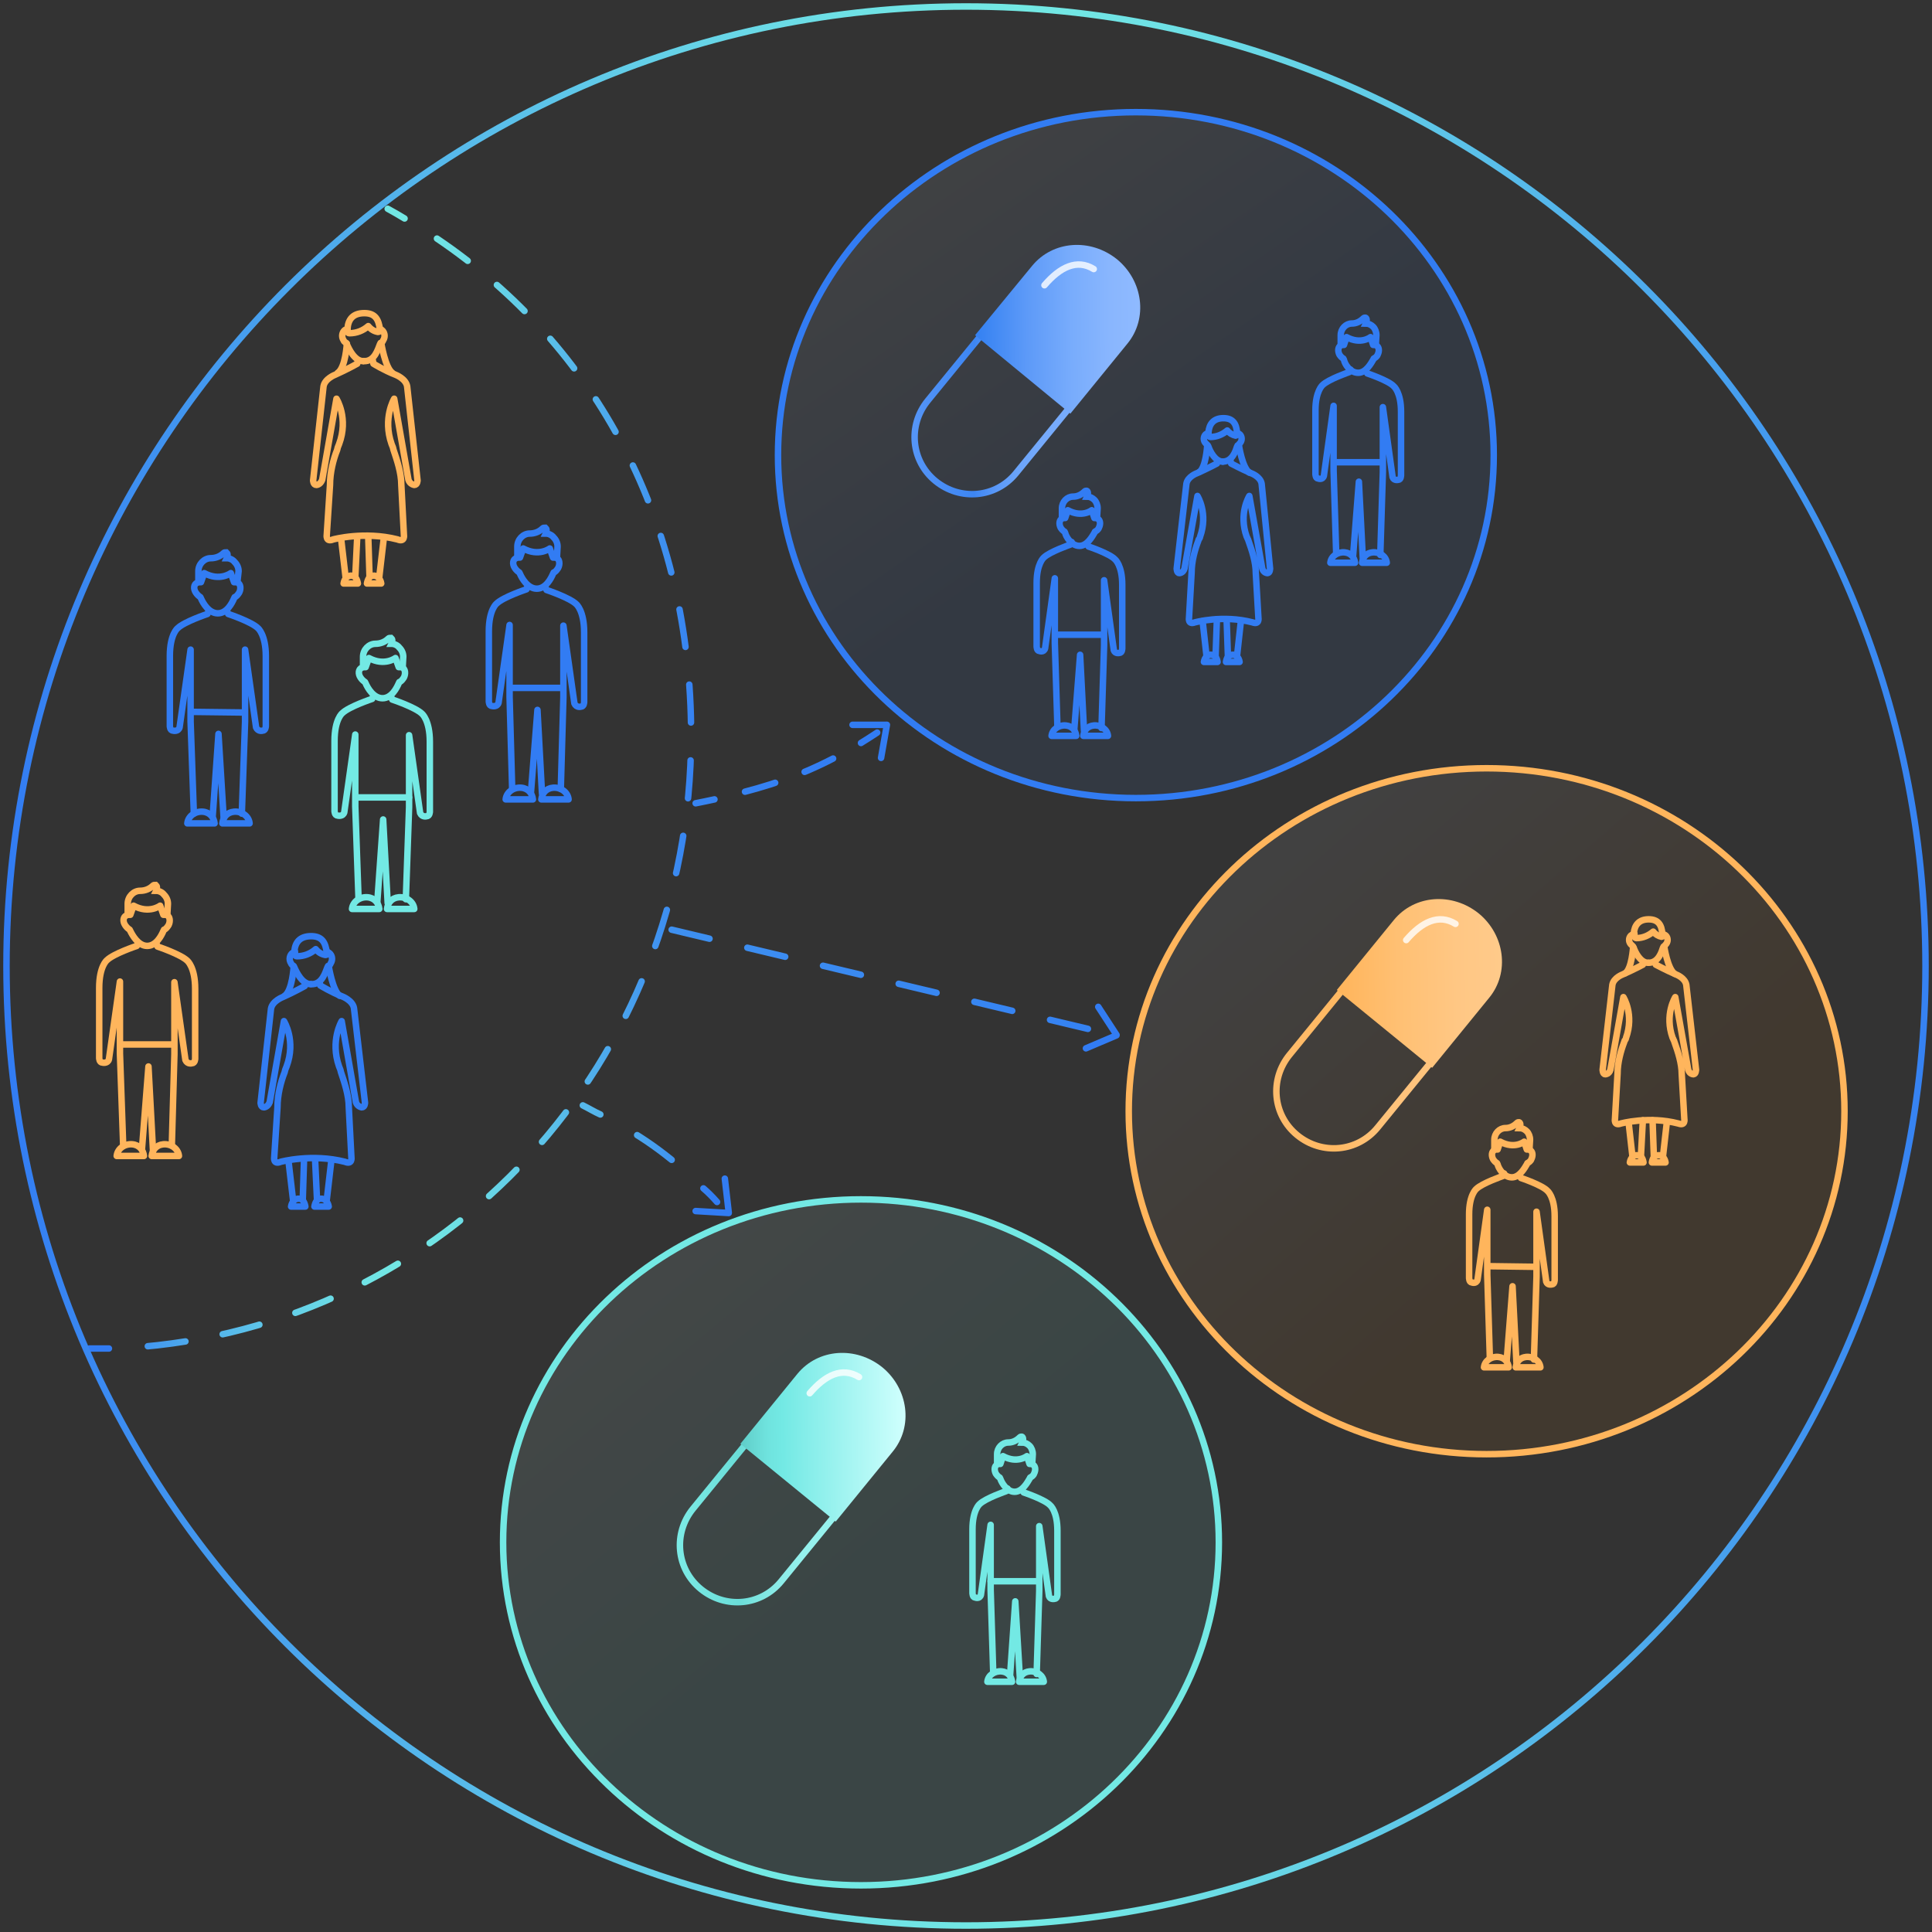 <svg width="298" height="298" viewBox="0 0 298 298" fill="none" xmlns="http://www.w3.org/2000/svg">
<rect x="0" y="0" width="298" height="298" fill="#333333" stroke="none"/>
<path d="M59.801 32.2C60.701 32.7 61.601 33.2 62.401 33.7" stroke="url(#paint0_linear_3607_34353)" stroke-miterlimit="10" stroke-linecap="round"/>
<path d="M67.401 36.8C92.101 53.5 106.601 80.6 106.601 113.4C106.601 163.8 68.901 204.8 19.701 207.9" stroke="url(#paint1_linear_3607_34353)" stroke-miterlimit="10" stroke-linecap="round" stroke-dasharray="5.85 5.85"/>
<path d="M16.801 208C15.801 208 14.801 208 13.801 208" stroke="url(#paint2_linear_3607_34353)" stroke-miterlimit="10" stroke-linecap="round"/>
<path d="M135.301 113C134.401 113.6 133.601 114.1 132.801 114.6" stroke="url(#paint3_linear_3607_34353)" stroke-miterlimit="10" stroke-linecap="round"/>
<path d="M128.502 117C123.302 119.7 118.402 121.3 112.602 122.7" stroke="url(#paint4_linear_3607_34353)" stroke-miterlimit="10" stroke-linecap="round" stroke-dasharray="4.85 4.85"/>
<path d="M110.201 123.3C109.301 123.5 108.301 123.7 107.301 123.9" stroke="url(#paint5_linear_3607_34353)" stroke-miterlimit="10" stroke-linecap="round"/>
<path d="M110.6 185.4C109.9 184.6 109.2 183.9 108.5 183.3" stroke="url(#paint6_linear_3607_34353)" stroke-miterlimit="10" stroke-linecap="round"/>
<path d="M103.6 178.9C101 176.8 98.5 175.1 95.4 173.4" stroke="url(#paint7_linear_3607_34353)" stroke-miterlimit="10" stroke-linecap="round" stroke-dasharray="6.55 6.55"/>
<path d="M92.6 171.9C91.7 171.5 90.9 171 89.9 170.5" stroke="url(#paint8_linear_3607_34353)" stroke-miterlimit="10" stroke-linecap="round"/>
<path d="M103.6 143.4L169.5 159.1" stroke="url(#paint9_linear_3607_34353)" stroke-miterlimit="10" stroke-linecap="round" stroke-dasharray="6 6"/>
<path d="M135.9 116.9L136.8 111.8" stroke="#327CF3" stroke-miterlimit="10" stroke-linecap="round"/>
<path d="M131.5 111.8H136.6" stroke="#327CF3" stroke-miterlimit="10" stroke-linecap="round"/>
<path d="M167.5 161.7L172.2 159.7" stroke="#327CF3" stroke-miterlimit="10" stroke-linecap="round"/>
<path d="M169.4 155.3L172.2 159.6" stroke="#327CF3" stroke-miterlimit="10" stroke-linecap="round"/>
<path d="M107.301 186.8L112.401 187.1" stroke="#327CF3" stroke-miterlimit="10" stroke-linecap="round"/>
<path d="M111.801 181.8L112.401 187" stroke="#327CF3" stroke-miterlimit="10" stroke-linecap="round"/>
<path opacity="0.08" d="M175.2 123.1C205.686 123.1 230.4 99.416 230.4 70.2C230.4 40.984 205.686 17.3 175.2 17.3C144.714 17.3 120 40.984 120 70.2C120 99.416 144.714 123.1 175.2 123.1Z" fill="url(#paint10_linear_3607_34353)"/>
<path d="M175.2 123.1C205.686 123.1 230.4 99.416 230.4 70.2C230.4 40.984 205.686 17.3 175.2 17.3C144.714 17.3 120 40.984 120 70.2C120 99.416 144.714 123.1 175.2 123.1Z" stroke="#327CF3" stroke-miterlimit="10"/>
<path d="M166.5 84.2C167.7 84.2 168.5 82.7 168.8 82.2L168.9 82C169.1 81.9 169.4 81.7 169.5 81.4C169.8 80.8 169.7 80.2 169.3 80C169.2 79.9 169 79.9 168.9 79.9H168.8L168.4 78.7C168.4 78.7 166.9 79.9 164.7 78.7L164.3 79.9H164.2C164 79.9 163.9 79.9 163.8 80C163.4 80.2 163.3 80.8 163.6 81.4C163.8 81.7 164 81.9 164.2 82L164.3 82.2C164.4 82.7 165.2 84.2 166.5 84.2Z" stroke="#327CF3" stroke-miterlimit="10" stroke-linecap="round" stroke-linejoin="round"/>
<path d="M163.1 112.001L162.7 99.201V89.201L161.2 100.001C161 100.701 160.3 100.401 160.3 100.401C159.9 100.401 159.9 99.701 159.9 99.701V89.901C159.9 86.901 161 86.001 161 86.001C161.9 85.101 165.1 84.001 165.1 84.001L165.3 83.601" stroke="#327CF3" stroke-miterlimit="10" stroke-linecap="round" stroke-linejoin="round"/>
<path d="M167.701 83.9L167.901 84.3C167.901 84.3 171.201 85.4 172.001 86.3C172.001 86.3 173.101 87.2 173.101 90.2V100C173.101 100 173.101 100.7 172.701 100.7C172.701 100.7 172.001 100.9 171.801 100.3L170.301 89.5V99.5L169.901 112.3" stroke="#327CF3" stroke-miterlimit="10" stroke-linecap="round" stroke-linejoin="round"/>
<path d="M165.701 112.5L166.601 101L167.201 112.7" stroke="#327CF3" stroke-miterlimit="10" stroke-linecap="round" stroke-linejoin="round"/>
<path d="M166.001 113.5C165.901 112.7 165.401 112 164.401 111.9C163.301 111.8 162.301 112.5 162.201 113.5H166.001Z" stroke="#327CF3" stroke-miterlimit="10" stroke-linecap="round" stroke-linejoin="round"/>
<path d="M167.1 113.5C167.2 112.7 167.7 112 168.7 111.9C169.8 111.8 170.8 112.5 170.9 113.5H167.1Z" stroke="#327CF3" stroke-miterlimit="10" stroke-linecap="round" stroke-linejoin="round"/>
<path d="M162.801 97.9H170.201" stroke="#327CF3" stroke-miterlimit="10" stroke-linecap="round" stroke-linejoin="round"/>
<path d="M163.801 80V78.4C163.801 77.4 164.601 76.6 165.501 76.6C166.201 76.6 166.801 76.3 167.301 75.8C167.401 75.7 167.501 75.7 167.601 75.7C167.701 75.7 167.801 75.9 167.801 76C167.801 76.2 167.801 76.4 167.701 76.6C168.101 76.6 168.501 76.8 168.801 77.1C169.101 77.4 169.301 77.9 169.301 78.4L169.201 80" stroke="#327CF3" stroke-miterlimit="10"/>
<path d="M188.6 71.2C190.1 71.2 190.6 69.5 190.8 68.9L190.9 68.7C191.1 68.6 191.1 68.5 191.3 68.3C191.7 67.8 191.5 67.1 191.1 66.9C191 66.9 190.9 66.8 190.8 66.8V66.7V66.9C190.8 67 190.7 67.2 190.6 67.2C190.1 67.1 189.6 66.8 189.3 66.4C188.6 67 187.7 67.4 186.7 67.4C186.6 67.4 186.4 67.3 186.4 67.1V67V66.7" stroke="#327CF3" stroke-miterlimit="10" stroke-linecap="round" stroke-linejoin="round"/>
<path d="M188.6 71.2C187.4 71.2 186.6 69.5 186.4 68.9L186.3 68.7C186.1 68.5 186.1 68.5 185.9 68.3C185.5 67.8 185.7 67.1 186.1 66.9C186.2 66.8 186.4 66.7 186.4 66.7C186.5 65.4 187.2 64.5 188.7 64.5C190.2 64.5 190.7 65.4 190.8 66.7" stroke="#327CF3" stroke-miterlimit="10" stroke-linecap="round" stroke-linejoin="round"/>
<path d="M187.8 71.1L187.7 71.5C187.7 71.5 186.2 72.3 184.6 73C184.6 73 183.2 73.5 183 74.6L181.5 87.7C181.5 87.7 181.5 88.4 181.9 88.4C181.9 88.4 182.5 88.4 182.7 87.7L184.7 76.5C184.7 76.5 186.4 79.2 185.1 82.8C185.1 82.9 185 83.1 184.9 83.2L184.8 83.5C184.3 84.8 183.8 86.6 183.8 88.3L183.4 95.3C183.4 95.3 183.2 96.4 184.3 96C184.3 96 188.6 94.8 193.2 96C194.3 96.4 194.1 95.3 194.1 95.3L193.7 88.4C193.7 86.7 193.1 84.9 192.6 83.5L192.5 83.2C192.4 83.1 192.4 82.9 192.3 82.8C191 79.2 192.7 76.5 192.7 76.5L194.7 87.7C194.9 88.4 195.5 88.4 195.5 88.4C195.9 88.4 195.9 87.7 195.9 87.7L194.6 74.6C194.4 73.5 193 73 193 73C191.4 72.3 189.9 71.5 189.9 71.5L189.8 71.1" stroke="#327CF3" stroke-miterlimit="10" stroke-linecap="round" stroke-linejoin="round"/>
<path d="M185.5 95.8L186.1 101.2" stroke="#327CF3" stroke-miterlimit="10" stroke-linecap="round" stroke-linejoin="round"/>
<path d="M187.7 95.5L187.5 101.2" stroke="#327CF3" stroke-miterlimit="10" stroke-linecap="round" stroke-linejoin="round"/>
<path d="M187.799 102.1C187.699 101.5 187.499 101.1 186.899 101C186.299 100.9 185.799 101.4 185.699 102.1H187.799Z" stroke="#327CF3" stroke-miterlimit="10" stroke-linecap="round" stroke-linejoin="round"/>
<path d="M191.401 95.8L190.801 101.2" stroke="#327CF3" stroke-miterlimit="10" stroke-linecap="round" stroke-linejoin="round"/>
<path d="M189.199 95.5L189.399 101.2" stroke="#327CF3" stroke-miterlimit="10" stroke-linecap="round" stroke-linejoin="round"/>
<path d="M189.1 102.1C189.2 101.5 189.4 101.1 190 101C190.6 100.9 191.1 101.4 191.2 102.1H189.1Z" stroke="#327CF3" stroke-miterlimit="10" stroke-linecap="round" stroke-linejoin="round"/>
<path d="M191.1 68.7C191.1 68.7 191.6 72.1 192.7 72.9" stroke="#327CF3" stroke-miterlimit="10" stroke-linecap="round"/>
<path d="M186.2 68.8C186.2 68.8 186 72.1 185 72.8" stroke="#327CF3" stroke-miterlimit="10" stroke-linecap="round"/>
<path d="M209.5 57.5C210.7 57.5 211.5 56 211.8 55.5L211.9 55.3C212.1 55.2 212.4 55 212.5 54.7C212.8 54.1 212.7 53.5 212.3 53.3C212.2 53.2 212 53.2 211.9 53.2H211.8L211.4 52C211.4 52 209.9 53.2 207.7 52L207.3 53.2H207.2C207 53.2 206.9 53.2 206.8 53.3C206.4 53.5 206.3 54.1 206.6 54.7C206.8 55 207 55.2 207.2 55.3L207.3 55.5C207.4 56.1 208.2 57.5 209.5 57.5Z" stroke="#327CF3" stroke-miterlimit="10" stroke-linecap="round" stroke-linejoin="round"/>
<path d="M206.1 85.4L205.7 72.6V62.6L204.2 73.4C204 74.1 203.3 73.8 203.3 73.8C202.9 73.8 202.9 73.1 202.9 73.1V63.3C202.9 60.3 204 59.4 204 59.4C204.9 58.5 208.1 57.4 208.1 57.4L208.3 57" stroke="#327CF3" stroke-miterlimit="10" stroke-linecap="round" stroke-linejoin="round"/>
<path d="M210.701 57.2L210.901 57.6C210.901 57.6 214.201 58.7 215.001 59.6C215.001 59.6 216.101 60.5 216.101 63.5V73.3C216.101 73.3 216.101 74 215.701 74C215.701 74 215.001 74.2 214.801 73.6L213.301 62.8V72.8L212.901 85.6" stroke="#327CF3" stroke-miterlimit="10" stroke-linecap="round" stroke-linejoin="round"/>
<path d="M208.701 85.8L209.601 74.3L210.201 86" stroke="#327CF3" stroke-miterlimit="10" stroke-linecap="round" stroke-linejoin="round"/>
<path d="M209.001 86.8C208.901 86 208.401 85.3 207.401 85.2C206.301 85.1 205.301 85.8 205.201 86.8H209.001Z" stroke="#327CF3" stroke-miterlimit="10" stroke-linecap="round" stroke-linejoin="round"/>
<path d="M210.1 86.8C210.2 86 210.7 85.3 211.7 85.2C212.8 85.1 213.8 85.8 213.9 86.8H210.1Z" stroke="#327CF3" stroke-miterlimit="10" stroke-linecap="round" stroke-linejoin="round"/>
<path d="M205.801 71.3H213.201" stroke="#327CF3" stroke-miterlimit="10" stroke-linecap="round" stroke-linejoin="round"/>
<path d="M206.801 53.3V51.7C206.801 50.7 207.601 49.9 208.501 49.9C209.201 49.9 209.801 49.6 210.301 49.1C210.401 49 210.501 49 210.601 49C210.701 49 210.801 49.2 210.801 49.3C210.801 49.5 210.801 49.7 210.701 49.9C211.101 49.9 211.501 50.1 211.801 50.4C212.101 50.7 212.301 51.2 212.301 51.7L212.201 53.3" stroke="#327CF3" stroke-miterlimit="10"/>
<path d="M164.701 63.2L156.701 73C153.601 76.8 148.101 77.3 144.301 74.2C140.501 71.1 140.001 65.6 143.101 61.8L151.101 52L159.601 41.7" stroke="url(#paint11_linear_3607_34353)" stroke-miterlimit="10" stroke-linecap="round" stroke-linejoin="round"/>
<path d="M165.1 63.8L173.9 53C177.1 49.1 176.3 43.3 172.3 40C168.2 36.7 162.4 37.1 159.2 41L150.4 51.7L165.1 63.8Z" fill="url(#paint12_linear_3607_34353)"/>
<path opacity="0.8" d="M168.702 41.499C166.102 39.9 163.502 41.2 161.102 43.999" stroke="white" stroke-miterlimit="10" stroke-linecap="round" stroke-linejoin="round"/>
<path opacity="0.07" d="M229.3 224.3C259.786 224.3 284.5 200.616 284.5 171.4C284.5 142.184 259.786 118.5 229.3 118.5C198.813 118.5 174.1 142.184 174.1 171.4C174.1 200.616 198.813 224.3 229.3 224.3Z" fill="url(#paint13_linear_3607_34353)"/>
<path d="M229.3 224.3C259.786 224.3 284.5 200.616 284.5 171.4C284.5 142.184 259.786 118.5 229.3 118.5C198.813 118.5 174.1 142.184 174.1 171.4C174.1 200.616 198.813 224.3 229.3 224.3Z" stroke="#FFB55C" stroke-miterlimit="10"/>
<path d="M254.3 148.5C255.8 148.5 256.3 146.8 256.5 146.2L256.6 146C256.8 145.9 256.8 145.8 257 145.6C257.4 145.1 257.2 144.4 256.8 144.2C256.7 144.2 256.6 144.1 256.5 144.1V144V144.2C256.5 144.3 256.4 144.5 256.3 144.5C255.8 144.4 255.3 144.1 255 143.7C254.3 144.3 253.4 144.7 252.4 144.7C252.3 144.7 252.1 144.6 252.1 144.4V144.3V144" stroke="#FFB55C" stroke-miterlimit="10" stroke-linecap="round" stroke-linejoin="round"/>
<path d="M254.199 148.5C252.999 148.5 252.199 146.8 251.999 146.2L251.899 146C251.699 145.8 251.699 145.8 251.499 145.6C251.099 145.1 251.299 144.4 251.699 144.2C251.799 144.1 251.999 144 251.999 144C252.099 142.7 252.799 141.8 254.299 141.8C255.799 141.8 256.299 142.7 256.399 144" stroke="#FFB55C" stroke-miterlimit="10" stroke-linecap="round" stroke-linejoin="round"/>
<path d="M253.499 148.399L253.399 148.799C253.399 148.799 251.899 149.599 250.299 150.299C250.299 150.299 248.899 150.799 248.699 151.899L247.199 164.999C247.199 164.999 247.199 165.699 247.599 165.699C247.599 165.699 248.199 165.699 248.399 164.999L250.399 153.799C250.399 153.799 252.099 156.499 250.799 160.099C250.799 160.199 250.699 160.399 250.599 160.499L250.499 160.799C249.999 162.099 249.499 163.899 249.499 165.599L249.099 172.599C249.099 172.599 248.899 173.699 249.999 173.299C249.999 173.299 254.299 172.099 258.899 173.299C259.999 173.699 259.799 172.599 259.799 172.599L259.399 165.699C259.399 163.999 258.799 162.199 258.299 160.799L258.199 160.499C258.099 160.399 258.099 160.199 257.999 160.099C256.699 156.499 258.399 153.799 258.399 153.799L260.399 164.999C260.599 165.699 261.199 165.699 261.199 165.699C261.599 165.699 261.599 164.999 261.599 164.999L260.099 151.899C259.899 150.799 258.499 150.299 258.499 150.299C256.899 149.599 255.399 148.799 255.399 148.799L255.299 148.399" stroke="#FFB55C" stroke-miterlimit="10" stroke-linecap="round" stroke-linejoin="round"/>
<path d="M251.199 173.1L251.799 178.4" stroke="#FFB55C" stroke-miterlimit="10" stroke-linecap="round" stroke-linejoin="round"/>
<path d="M253.4 172.8L253.1 178.4" stroke="#FFB55C" stroke-miterlimit="10" stroke-linecap="round" stroke-linejoin="round"/>
<path d="M253.498 179.3C253.398 178.7 253.198 178.3 252.598 178.2C251.998 178.1 251.498 178.6 251.398 179.3H253.498Z" stroke="#FFB55C" stroke-miterlimit="10" stroke-linecap="round" stroke-linejoin="round"/>
<path d="M257.1 173.1L256.5 178.4" stroke="#FFB55C" stroke-miterlimit="10" stroke-linecap="round" stroke-linejoin="round"/>
<path d="M254.898 172.8L255.098 178.4" stroke="#FFB55C" stroke-miterlimit="10" stroke-linecap="round" stroke-linejoin="round"/>
<path d="M254.799 179.3C254.899 178.7 255.099 178.3 255.699 178.2C256.299 178.1 256.799 178.6 256.899 179.3H254.799Z" stroke="#FFB55C" stroke-miterlimit="10" stroke-linecap="round" stroke-linejoin="round"/>
<path d="M256.699 146C256.699 146 257.199 149.4 258.299 150.2" stroke="#FFB55C" stroke-miterlimit="10" stroke-linecap="round"/>
<path d="M251.899 146.1C251.899 146.1 251.699 149.4 250.699 150.1" stroke="#FFB55C" stroke-miterlimit="10" stroke-linecap="round"/>
<path d="M233.199 181.6C234.399 181.6 235.199 180.1 235.499 179.6L235.599 179.4C235.799 179.3 236.099 179.1 236.199 178.8C236.499 178.2 236.399 177.6 235.999 177.4C235.899 177.3 235.699 177.3 235.599 177.3H235.499L235.099 176.1C235.099 176.1 233.599 177.3 231.399 176.1L230.999 177.3H230.899C230.699 177.3 230.599 177.3 230.499 177.4C230.099 177.6 229.999 178.2 230.299 178.8C230.499 179.1 230.699 179.3 230.899 179.4L230.999 179.6C231.099 180.1 231.899 181.6 233.199 181.6Z" stroke="#FFB55C" stroke-miterlimit="10" stroke-linecap="round" stroke-linejoin="round"/>
<path d="M229.8 209.4L229.4 196.6V186.6L227.9 197.4C227.7 198.1 227 197.8 227 197.8C226.6 197.8 226.6 197.1 226.6 197.1V187.3C226.6 184.3 227.7 183.4 227.7 183.4C228.6 182.5 231.8 181.4 231.8 181.4L232 181" stroke="#FFB55C" stroke-miterlimit="10" stroke-linecap="round" stroke-linejoin="round"/>
<path d="M234.4 181.3L234.6 181.7C234.6 181.7 237.9 182.8 238.7 183.7C238.7 183.7 239.8 184.6 239.8 187.6V197.4C239.8 197.4 239.8 198.1 239.4 198.1C239.4 198.1 238.7 198.3 238.5 197.7L237 186.9V196.9L236.6 209.7" stroke="#FFB55C" stroke-miterlimit="10" stroke-linecap="round" stroke-linejoin="round"/>
<path d="M232.4 209.899L233.3 198.399L233.9 210.099" stroke="#FFB55C" stroke-miterlimit="10" stroke-linecap="round" stroke-linejoin="round"/>
<path d="M232.7 210.9C232.6 210.1 232.1 209.4 231.1 209.3C230 209.2 229 209.9 228.9 210.9H232.7Z" stroke="#FFB55C" stroke-miterlimit="10" stroke-linecap="round" stroke-linejoin="round"/>
<path d="M233.799 210.9C233.899 210.1 234.399 209.4 235.399 209.3C236.499 209.2 237.499 209.9 237.599 210.9H233.799Z" stroke="#FFB55C" stroke-miterlimit="10" stroke-linecap="round" stroke-linejoin="round"/>
<path d="M229.5 195.3L236.9 195.4" stroke="#FFB55C" stroke-miterlimit="10" stroke-linecap="round" stroke-linejoin="round"/>
<path d="M230.5 177.4V175.8C230.5 174.8 231.3 174 232.2 174C232.9 174 233.5 173.7 234 173.2C234.1 173.1 234.2 173.1 234.3 173.1C234.4 173.1 234.5 173.3 234.5 173.4C234.5 173.6 234.5 173.8 234.4 174C234.8 174 235.2 174.2 235.5 174.5C235.8 174.8 236 175.3 236 175.8L235.9 177.4" stroke="#FFB55C" stroke-miterlimit="10"/>
<path d="M220.5 164.101L212.5 173.901C209.4 177.701 203.9 178.201 200.1 175.101C196.3 172.001 195.8 166.501 198.9 162.701L206.9 152.901L215.4 142.601" stroke="url(#paint14_linear_3607_34353)" stroke-miterlimit="10" stroke-linecap="round" stroke-linejoin="round"/>
<path d="M220.899 164.7L229.699 153.9C232.899 150 232.099 144.2 228.099 140.9C223.999 137.6 218.199 138 214.999 141.9L206.199 152.7L220.899 164.7Z" fill="url(#paint15_linear_3607_34353)"/>
<path opacity="0.8" d="M224.5 142.501C221.9 140.901 219.3 142.201 216.9 145.001" stroke="white" stroke-miterlimit="10" stroke-linecap="round" stroke-linejoin="round"/>
<path opacity="0.1" d="M132.8 290.8C163.286 290.8 188 267.116 188 237.9C188 208.684 163.286 185 132.8 185C102.313 185 77.6 208.684 77.6 237.9C77.6 267.116 102.313 290.8 132.8 290.8Z" fill="url(#paint16_linear_3607_34353)"/>
<path d="M132.8 290.8C163.286 290.8 188 267.116 188 237.9C188 208.684 163.286 185 132.8 185C102.313 185 77.6 208.684 77.6 237.9C77.6 267.116 102.313 290.8 132.8 290.8Z" stroke="#73E9E4" stroke-miterlimit="10"/>
<path d="M156.5 230.1C157.7 230.1 158.5 228.6 158.8 228.1L158.9 227.9C159.1 227.8 159.4 227.6 159.5 227.3C159.8 226.7 159.7 226.1 159.3 225.9C159.2 225.8 159 225.8 158.9 225.8H158.8L158.4 224.6C158.4 224.6 156.9 225.8 154.7 224.6L154.3 225.8H154.2C154 225.8 153.9 225.8 153.8 225.9C153.4 226.1 153.3 226.7 153.6 227.3C153.8 227.6 154 227.8 154.2 227.9L154.3 228.1C154.5 228.7 155.3 230.1 156.5 230.1Z" stroke="#73E9E4" stroke-miterlimit="10" stroke-linecap="round" stroke-linejoin="round"/>
<path d="M153.2 258L152.8 245.2V235.2L151.3 246C151.1 246.7 150.4 246.4 150.4 246.4C150 246.4 150 245.7 150 245.7V235.9C150 232.9 151.1 232 151.1 232C152 231.1 155.2 230 155.2 230L155.4 229.6" stroke="#73E9E4" stroke-miterlimit="10" stroke-linecap="round" stroke-linejoin="round"/>
<path d="M157.699 229.8L157.899 230.2C157.899 230.2 161.199 231.3 161.999 232.2C161.999 232.2 163.099 233.1 163.099 236.1V245.9C163.099 245.9 163.099 246.6 162.699 246.6C162.699 246.6 161.999 246.8 161.799 246.2L160.299 235.4V245.4L159.899 258.2" stroke="#73E9E4" stroke-miterlimit="10" stroke-linecap="round" stroke-linejoin="round"/>
<path d="M155.801 258.4L156.601 247L157.301 258.7" stroke="#73E9E4" stroke-miterlimit="10" stroke-linecap="round" stroke-linejoin="round"/>
<path d="M156.101 259.4C156.001 258.6 155.501 257.9 154.501 257.8C153.401 257.7 152.401 258.4 152.301 259.4H156.101Z" stroke="#73E9E4" stroke-miterlimit="10" stroke-linecap="round" stroke-linejoin="round"/>
<path d="M157.199 259.4C157.299 258.6 157.799 257.9 158.799 257.8C159.899 257.7 160.899 258.4 160.999 259.4H157.199Z" stroke="#73E9E4" stroke-miterlimit="10" stroke-linecap="round" stroke-linejoin="round"/>
<path d="M152.801 243.899H160.201" stroke="#73E9E4" stroke-miterlimit="10" stroke-linecap="round" stroke-linejoin="round"/>
<path d="M153.801 225.9V224.3C153.801 223.3 154.601 222.5 155.501 222.5C156.201 222.5 156.801 222.2 157.301 221.7C157.401 221.6 157.501 221.6 157.601 221.6C157.701 221.6 157.801 221.8 157.801 221.9C157.801 222.1 157.801 222.3 157.701 222.5C158.101 222.5 158.501 222.7 158.801 223C159.101 223.3 159.301 223.8 159.301 224.3L159.201 225.9" stroke="#73E9E4" stroke-miterlimit="10"/>
<path d="M128.5 234.101L120.5 243.901C117.4 247.701 111.9 248.201 108.1 245.101C104.3 242.001 103.8 236.501 106.9 232.701L114.9 222.901L123.4 212.601" stroke="url(#paint17_linear_3607_34353)" stroke-miterlimit="10" stroke-linecap="round" stroke-linejoin="round"/>
<path d="M128.899 234.7L137.699 223.9C140.899 220 140.099 214.2 136.099 210.9C131.999 207.6 126.199 208 122.999 211.9L114.199 222.7L128.899 234.7Z" fill="url(#paint18_linear_3607_34353)"/>
<path opacity="0.8" d="M132.5 212.4C129.9 210.8 127.3 212.1 124.9 214.9" stroke="white" stroke-miterlimit="10" stroke-linecap="round" stroke-linejoin="round"/>
<path d="M149 297C230.738 297 297 230.738 297 149C297 67.262 230.738 1 149 1C67.262 1 1 67.262 1 149C1 230.738 67.262 297 149 297Z" stroke="url(#paint19_linear_3607_34353)" stroke-miterlimit="10" stroke-linecap="round"/>
<path d="M22.701 145.9C24.102 145.9 24.901 144.3 25.201 143.6L25.302 143.4C25.602 143.3 25.802 143 26.002 142.7C26.302 142.1 26.201 141.4 25.802 141.2C25.701 141.1 25.502 141.1 25.302 141.1H25.201L24.701 139.7C24.701 139.7 23.002 141 20.602 139.7L20.102 141.1H20.002C19.802 141.1 19.701 141.1 19.502 141.2C19.002 141.4 18.901 142.1 19.302 142.7C19.502 143 19.701 143.2 20.002 143.4L20.102 143.6C20.401 144.2 21.302 145.9 22.701 145.9Z" stroke="#FFB55C" stroke-miterlimit="10" stroke-linecap="round" stroke-linejoin="round"/>
<path d="M19.001 176.7L18.501 162.5V151.4L16.801 163.4C16.601 164.1 15.801 163.9 15.801 163.9C15.301 163.9 15.301 163.2 15.301 163.2V152.4C15.301 149 16.501 148.1 16.501 148.1C17.501 147.1 21.101 145.9 21.101 145.9L21.301 145.4" stroke="#FFB55C" stroke-miterlimit="10" stroke-linecap="round" stroke-linejoin="round"/>
<path d="M24.102 145.5L24.302 146C24.302 146 27.902 147.2 28.902 148.2C28.902 148.2 30.102 149.2 30.102 152.5V163.3C30.102 163.3 30.102 164 29.602 164C29.602 164 28.902 164.2 28.602 163.5L26.902 151.5V162.6L26.502 176.7" stroke="#FFB55C" stroke-miterlimit="10" stroke-linecap="round" stroke-linejoin="round"/>
<path d="M21.9 177.2L22.9 164.5L23.6 177.5" stroke="#FFB55C" stroke-miterlimit="10" stroke-linecap="round" stroke-linejoin="round"/>
<path d="M22.2 178.3C22.1 177.4 21.5 176.6 20.4 176.5C19.2 176.4 18.1 177.2 18 178.3H22.2Z" stroke="#FFB55C" stroke-miterlimit="10" stroke-linecap="round" stroke-linejoin="round"/>
<path d="M23.4 178.3C23.5 177.4 24.1 176.6 25.2 176.5C26.4 176.4 27.5 177.2 27.6 178.3H23.4Z" stroke="#FFB55C" stroke-miterlimit="10" stroke-linecap="round" stroke-linejoin="round"/>
<path d="M18.701 161.1H26.801" stroke="#FFB55C" stroke-miterlimit="10" stroke-linecap="round" stroke-linejoin="round"/>
<path d="M19.701 141.2V139.4C19.701 138.3 20.601 137.4 21.601 137.4C22.401 137.4 23.101 137.1 23.601 136.6C23.701 136.5 23.801 136.5 24.001 136.5C24.101 136.6 24.201 136.7 24.201 136.8C24.201 137 24.201 137.2 24.101 137.4C24.501 137.4 25.001 137.6 25.301 138C25.701 138.4 25.901 138.9 25.901 139.4L25.801 141.2" stroke="#FFB55C" stroke-miterlimit="10"/>
<path d="M59 107.7C60.4 107.7 61.2 106.1 61.5 105.4L61.6 105.2C61.9 105.1 62.1 104.8 62.3 104.5C62.6 103.9 62.5 103.2 62.1 103C62 102.9 61.8 102.9 61.6 102.9H61.5L61 101.5C61 101.5 59.3 102.8 56.9 101.5L56.4 102.9H56.3C56.1 102.9 56 102.9 55.8 103C55.3 103.2 55.2 103.9 55.6 104.5C55.8 104.8 56 105 56.3 105.2L56.4 105.4C56.7 106.1 57.6 107.7 59 107.7Z" stroke="#73E9E4" stroke-miterlimit="10" stroke-linecap="round" stroke-linejoin="round"/>
<path d="M55.3 138.601L54.8 124.401V113.301L53.1 125.301C52.9 126.001 52.1 125.801 52.1 125.801C51.6 125.801 51.6 125.101 51.6 125.101V114.301C51.6 110.901 52.8 110.001 52.8 110.001C53.8 109.001 57.4 107.801 57.4 107.801L57.6 107.301" stroke="#73E9E4" stroke-miterlimit="10" stroke-linecap="round" stroke-linejoin="round"/>
<path d="M60.299 107.4L60.499 107.9C60.499 107.9 64.099 109.1 65.099 110.1C65.099 110.1 66.299 111.1 66.299 114.4V125.2C66.299 125.2 66.299 125.9 65.799 125.9C65.799 125.9 65.099 126.1 64.799 125.4L63.099 113.4V124.5L62.599 138.7" stroke="#73E9E4" stroke-miterlimit="10" stroke-linecap="round" stroke-linejoin="round"/>
<path d="M58.199 139.1L59.099 126.4L59.799 139.3" stroke="#73E9E4" stroke-miterlimit="10" stroke-linecap="round" stroke-linejoin="round"/>
<path d="M58.499 140.2C58.399 139.3 57.799 138.5 56.699 138.4C55.499 138.3 54.399 139.1 54.299 140.2H58.499Z" stroke="#73E9E4" stroke-miterlimit="10" stroke-linecap="round" stroke-linejoin="round"/>
<path d="M59.699 140.2C59.799 139.3 60.399 138.5 61.499 138.4C62.699 138.3 63.799 139.1 63.899 140.2H59.699Z" stroke="#73E9E4" stroke-miterlimit="10" stroke-linecap="round" stroke-linejoin="round"/>
<path d="M54.9 123H63.1" stroke="#73E9E4" stroke-miterlimit="10" stroke-linecap="round" stroke-linejoin="round"/>
<path d="M56 103.1V101.3C56 100.2 56.9 99.3 57.9 99.3C58.7 99.3 59.4 99 59.9 98.5C60 98.4 60.1 98.4 60.3 98.4C60.4 98.5 60.5 98.6 60.5 98.7C60.5 98.9 60.5 99.1 60.4 99.3C60.8 99.3 61.3 99.5 61.6 99.9C62 100.3 62.2 100.8 62.2 101.3L62.1 103.1" stroke="#73E9E4" stroke-miterlimit="10"/>
<path d="M33.6 94.6C35 94.6 35.8 93 36.1 92.3L36.2 92.1C36.5 92 36.7 91.7 36.9 91.4C37.2 90.8 37.1 90.1 36.7 89.9C36.6 89.8 36.4 89.8 36.2 89.8H36.1L35.6 88.4C35.6 88.4 33.9 89.7 31.5 88.4L31 89.8H30.9C30.7 89.8 30.6 89.8 30.4 89.9C29.9 90.1 29.8 90.8 30.2 91.4C30.4 91.7 30.6 91.9 30.9 92.1L31 92.3C31.3 93 32.2 94.6 33.6 94.6Z" stroke="#327CF3" stroke-miterlimit="10" stroke-linecap="round" stroke-linejoin="round"/>
<path d="M29.899 125.5L29.399 111.3V100.2L27.699 112.2C27.499 112.9 26.699 112.7 26.699 112.7C26.199 112.7 26.199 112 26.199 112V101.2C26.199 97.8 27.399 96.9 27.399 96.9C28.399 95.9 31.999 94.7 31.999 94.7L32.199 94.2" stroke="#327CF3" stroke-miterlimit="10" stroke-linecap="round" stroke-linejoin="round"/>
<path d="M35 94.2L35.2 94.7C35.2 94.7 38.8 95.9 39.8 96.9C39.8 96.9 41 97.9 41 101.2V112C41 112 41 112.7 40.5 112.7C40.5 112.7 39.8 112.9 39.5 112.2L37.8 100.2V111.3L37.3 125.5" stroke="#327CF3" stroke-miterlimit="10" stroke-linecap="round" stroke-linejoin="round"/>
<path d="M32.799 126L33.699 113.2L34.499 126.2" stroke="#327CF3" stroke-miterlimit="10" stroke-linecap="round" stroke-linejoin="round"/>
<path d="M33.098 127C32.998 126.1 32.398 125.3 31.298 125.2C30.098 125.1 28.998 125.9 28.898 127H33.098Z" stroke="#327CF3" stroke-miterlimit="10" stroke-linecap="round" stroke-linejoin="round"/>
<path d="M34.299 127C34.399 126.1 34.999 125.3 36.099 125.2C37.299 125.1 38.399 125.9 38.499 127H34.299Z" stroke="#327CF3" stroke-miterlimit="10" stroke-linecap="round" stroke-linejoin="round"/>
<path d="M29.5 109.8L37.7 109.9" stroke="#327CF3" stroke-miterlimit="10" stroke-linecap="round" stroke-linejoin="round"/>
<path d="M30.6 89.9V88.1C30.6 87 31.5 86.1 32.5 86.1C33.3 86.1 34 85.8 34.5 85.3C34.6 85.2 34.7 85.2 34.9 85.2C35 85.3 35.1 85.4 35.1 85.5C35.1 85.7 35.1 85.9 35 86.1C35.4 86.1 35.9 86.3 36.2 86.7C36.6 87.1 36.8 87.6 36.8 88.1L36.6 89.9" stroke="#327CF3" stroke-miterlimit="10"/>
<path d="M82.801 90.801C84.201 90.801 85.001 89.201 85.301 88.501L85.401 88.301C85.701 88.201 85.901 87.901 86.101 87.601C86.401 87.001 86.301 86.301 85.901 86.101C85.801 86.001 85.601 86.001 85.401 86.001H85.301L84.801 84.601C84.801 84.601 83.101 85.901 80.701 84.601L80.201 86.001H80.101C79.901 86.001 79.801 86.001 79.601 86.101C79.101 86.301 79.001 87.001 79.401 87.601C79.601 87.901 79.801 88.101 80.101 88.301L80.201 88.501C80.501 89.201 81.401 90.801 82.801 90.801Z" stroke="#327CF3" stroke-miterlimit="10" stroke-linecap="round" stroke-linejoin="round"/>
<path d="M79 121.7L78.6 107.5V96.4L76.9 108.4C76.7 109.1 75.9 108.9 75.9 108.9C75.4 108.9 75.4 108.2 75.4 108.2V97.4C75.4 94 76.6 93.1 76.6 93.1C77.6 92.1 81.2 90.9 81.2 90.9L81.4 90.4" stroke="#327CF3" stroke-miterlimit="10" stroke-linecap="round" stroke-linejoin="round"/>
<path d="M84.1 90.5L84.3 91C84.3 91 87.9 92.2 88.9 93.2C88.9 93.2 90.1 94.2 90.1 97.5V108.3C90.1 108.3 90.1 109 89.6 109C89.6 109 88.9 109.2 88.6 108.5L86.9 96.5V107.6L86.5 121.7" stroke="#327CF3" stroke-miterlimit="10" stroke-linecap="round" stroke-linejoin="round"/>
<path d="M81.9 122.2L82.9 109.5L83.6 122.4" stroke="#327CF3" stroke-miterlimit="10" stroke-linecap="round" stroke-linejoin="round"/>
<path d="M82.2 123.301C82.1 122.401 81.5 121.601 80.4 121.501C79.2 121.401 78.1 122.201 78 123.301H82.2Z" stroke="#327CF3" stroke-miterlimit="10" stroke-linecap="round" stroke-linejoin="round"/>
<path d="M83.5 123.301C83.6 122.401 84.2 121.601 85.3 121.501C86.5 121.401 87.6 122.201 87.7 123.301H83.5Z" stroke="#327CF3" stroke-miterlimit="10" stroke-linecap="round" stroke-linejoin="round"/>
<path d="M78.701 106.101H86.801" stroke="#327CF3" stroke-miterlimit="10" stroke-linecap="round" stroke-linejoin="round"/>
<path d="M79.801 86.1V84.3C79.801 83.2 80.701 82.3 81.701 82.3C82.501 82.3 83.201 82 83.701 81.5C83.801 81.4 83.901 81.4 84.101 81.4C84.201 81.5 84.301 81.6 84.301 81.7C84.301 81.9 84.301 82.1 84.201 82.3C84.601 82.3 85.101 82.5 85.401 82.9C85.801 83.3 86.001 83.8 86.001 84.3L85.901 86.1" stroke="#327CF3" stroke-miterlimit="10"/>
<path d="M48 151.8C49.7 151.9 50.2 149.9 50.5 149.2L50.6 149C50.9 148.9 50.9 148.8 51 148.6C51.4 148 51.2 147.3 50.8 147C50.7 146.9 50.6 146.9 50.5 146.9V146.8V147C50.5 147.2 50.4 147.3 50.2 147.3C49.6 147.2 49.1 146.9 48.7 146.4C47.9 147.1 46.9 147.5 45.8 147.5C45.6 147.5 45.5 147.4 45.5 147.2V147.1V146.8" stroke="#327CF3" stroke-miterlimit="10" stroke-linecap="round" stroke-linejoin="round"/>
<path d="M47.9 151.8C46.6 151.8 45.7 149.9 45.4 149.2L45.3 149C45 148.8 45 148.8 44.9 148.6C44.5 148 44.7 147.3 45.1 147C45.2 146.9 45.4 146.8 45.4 146.8C45.5 145.4 46.2 144.4 48 144.4C49.7 144.4 50.2 145.4 50.4 146.9" stroke="#327CF3" stroke-miterlimit="10" stroke-linecap="round" stroke-linejoin="round"/>
<path d="M47.099 151.6L46.999 152.1C46.999 152.1 45.399 153 43.599 153.8C43.599 153.8 41.999 154.4 41.799 155.6L40.199 170.1C40.199 170.1 40.199 170.8 40.699 170.8C40.699 170.8 41.299 170.8 41.599 170L43.799 157.5C43.799 157.5 45.699 160.5 44.199 164.5C44.099 164.7 44.099 164.8 43.999 165L43.899 165.4C43.299 166.9 42.799 168.9 42.799 170.8L42.299 178.5C42.299 178.5 42.099 179.7 43.299 179.2C43.299 179.2 48.099 177.9 53.199 179.2C54.399 179.7 54.199 178.5 54.199 178.5L53.799 170.8C53.799 168.9 53.099 166.9 52.599 165.4L52.499 165C52.399 164.8 52.399 164.7 52.299 164.5C50.899 160.5 52.699 157.5 52.699 157.5L54.899 170C55.099 170.7 55.799 170.8 55.799 170.8C56.299 170.8 56.299 170.1 56.299 170.1L54.599 155.5C54.399 154.3 52.799 153.7 52.799 153.7C50.999 153 49.399 152 49.399 152L49.299 151.5" stroke="#327CF3" stroke-miterlimit="10" stroke-linecap="round" stroke-linejoin="round"/>
<path d="M44.5 179.101L45.2 185.101" stroke="#327CF3" stroke-miterlimit="10" stroke-linecap="round" stroke-linejoin="round"/>
<path d="M46.899 178.801L46.699 185.101" stroke="#327CF3" stroke-miterlimit="10" stroke-linecap="round" stroke-linejoin="round"/>
<path d="M47.098 186.101C46.998 185.501 46.698 184.901 46.198 184.901C45.498 184.801 44.998 185.401 44.898 186.101H47.098Z" stroke="#327CF3" stroke-miterlimit="10" stroke-linecap="round" stroke-linejoin="round"/>
<path d="M51.098 179.101L50.398 185.101" stroke="#327CF3" stroke-miterlimit="10" stroke-linecap="round" stroke-linejoin="round"/>
<path d="M48.6 178.801L48.9 185.101" stroke="#327CF3" stroke-miterlimit="10" stroke-linecap="round" stroke-linejoin="round"/>
<path d="M48.5 186.101C48.6 185.501 48.9 184.901 49.4 184.901C50.1 184.801 50.6 185.401 50.7 186.101H48.5Z" stroke="#327CF3" stroke-miterlimit="10" stroke-linecap="round" stroke-linejoin="round"/>
<path d="M50.699 149C50.699 149 51.299 152.8 52.399 153.6" stroke="#327CF3" stroke-miterlimit="10" stroke-linecap="round"/>
<path d="M45.298 149.101C45.298 149.101 45.098 152.801 43.898 153.601" stroke="#327CF3" stroke-miterlimit="10" stroke-linecap="round"/>
<path d="M56.102 55.7C57.802 55.8 58.302 53.8 58.602 53.1L58.702 52.9C59.002 52.8 59.002 52.7 59.102 52.5C59.502 51.9 59.302 51.2 58.902 50.9C58.802 50.8 58.702 50.8 58.602 50.8V50.7V50.9C58.602 51.1 58.502 51.2 58.302 51.2C57.702 51.1 57.202 50.8 56.802 50.3C56.002 51 55.002 51.4 53.902 51.4C53.702 51.4 53.602 51.3 53.602 51.1V51V50.7" stroke="#FFB55C" stroke-miterlimit="10" stroke-linecap="round" stroke-linejoin="round"/>
<path d="M56.001 55.7C54.701 55.7 53.801 53.8 53.501 53.1L53.401 52.9C53.101 52.7 53.101 52.7 53.001 52.5C52.601 51.9 52.801 51.2 53.201 50.9C53.401 50.8 53.601 50.7 53.601 50.7C53.701 49.3 54.401 48.3 56.201 48.3C57.901 48.3 58.401 49.3 58.601 50.8" stroke="#FFB55C" stroke-miterlimit="10" stroke-linecap="round" stroke-linejoin="round"/>
<path d="M55.201 55.6L55.101 56.1C55.101 56.1 53.501 57 51.701 57.8C51.701 57.8 50.101 58.4 49.901 59.6L48.301 74.1C48.301 74.1 48.301 74.8 48.801 74.8C48.801 74.8 49.401 74.8 49.701 74L51.901 61.5C51.901 61.5 53.801 64.5 52.301 68.5C52.201 68.7 52.201 68.8 52.101 69L52.001 69.4C51.401 70.9 50.901 72.9 50.901 74.8L50.401 82.5C50.401 82.5 50.201 83.7 51.401 83.2C51.401 83.2 56.201 81.9 61.301 83.2C62.501 83.7 62.301 82.5 62.301 82.5L61.901 74.8C61.901 72.9 61.201 70.9 60.701 69.4L60.601 69C60.501 68.8 60.501 68.7 60.401 68.5C59.001 64.5 60.801 61.5 60.801 61.5L63.001 74C63.201 74.7 63.901 74.8 63.901 74.8C64.401 74.8 64.401 74.1 64.401 74.1L62.801 59.6C62.601 58.4 61.001 57.8 61.001 57.8C59.201 57.1 57.601 56.1 57.601 56.1L57.501 55.6" stroke="#FFB55C" stroke-miterlimit="10" stroke-linecap="round" stroke-linejoin="round"/>
<path d="M52.602 83L53.302 89" stroke="#FFB55C" stroke-miterlimit="10" stroke-linecap="round" stroke-linejoin="round"/>
<path d="M55.101 82.8L54.801 89" stroke="#FFB55C" stroke-miterlimit="10" stroke-linecap="round" stroke-linejoin="round"/>
<path d="M55.2 90C55.1 89.4 54.8 88.8 54.3 88.8C53.6 88.7 53.1 89.3 53 90H55.2Z" stroke="#FFB55C" stroke-miterlimit="10" stroke-linecap="round" stroke-linejoin="round"/>
<path d="M59.2 83L58.5 89" stroke="#FFB55C" stroke-miterlimit="10" stroke-linecap="round" stroke-linejoin="round"/>
<path d="M56.801 82.8L57.001 89" stroke="#FFB55C" stroke-miterlimit="10" stroke-linecap="round" stroke-linejoin="round"/>
<path d="M56.602 90C56.702 89.4 57.002 88.8 57.502 88.8C58.202 88.7 58.702 89.3 58.802 90H56.602Z" stroke="#FFB55C" stroke-miterlimit="10" stroke-linecap="round" stroke-linejoin="round"/>
<path d="M58.801 52.899C58.801 52.899 59.401 56.699 60.501 57.499" stroke="#FFB55C" stroke-miterlimit="10" stroke-linecap="round"/>
<path d="M53.502 53C53.502 53 53.302 56.7 52.102 57.5" stroke="#FFB55C" stroke-miterlimit="10" stroke-linecap="round"/>
<defs>
<linearGradient id="paint0_linear_3607_34353" x1="13.296" y1="32.935" x2="107.1" y2="32.935" gradientUnits="userSpaceOnUse">
<stop offset="0.003" stop-color="#327CF3"/>
<stop offset="0.023" stop-color="#3682F2"/>
<stop offset="0.184" stop-color="#50AEEC"/>
<stop offset="0.328" stop-color="#63CEE8"/>
<stop offset="0.448" stop-color="#6FE2E5"/>
<stop offset="0.531" stop-color="#73E9E4"/>
<stop offset="0.608" stop-color="#6EE0E5"/>
<stop offset="0.733" stop-color="#5FC8E8"/>
<stop offset="0.89" stop-color="#48A1EE"/>
<stop offset="0.998" stop-color="#3682F2"/>
</linearGradient>
<linearGradient id="paint1_linear_3607_34353" x1="13.297" y1="122.333" x2="107.101" y2="122.333" gradientUnits="userSpaceOnUse">
<stop offset="0.003" stop-color="#327CF3"/>
<stop offset="0.023" stop-color="#3682F2"/>
<stop offset="0.184" stop-color="#50AEEC"/>
<stop offset="0.328" stop-color="#63CEE8"/>
<stop offset="0.448" stop-color="#6FE2E5"/>
<stop offset="0.531" stop-color="#73E9E4"/>
<stop offset="0.608" stop-color="#6EE0E5"/>
<stop offset="0.733" stop-color="#5FC8E8"/>
<stop offset="0.89" stop-color="#48A1EE"/>
<stop offset="0.998" stop-color="#3682F2"/>
</linearGradient>
<linearGradient id="paint2_linear_3607_34353" x1="nan" y1="nan" x2="nan" y2="nan" gradientUnits="userSpaceOnUse">
<stop offset="0.003" stop-color="#327CF3"/>
<stop offset="0.023" stop-color="#3682F2"/>
<stop offset="0.184" stop-color="#50AEEC"/>
<stop offset="0.328" stop-color="#63CEE8"/>
<stop offset="0.448" stop-color="#6FE2E5"/>
<stop offset="0.531" stop-color="#73E9E4"/>
<stop offset="0.608" stop-color="#6EE0E5"/>
<stop offset="0.733" stop-color="#5FC8E8"/>
<stop offset="0.89" stop-color="#48A1EE"/>
<stop offset="0.998" stop-color="#3682F2"/>
</linearGradient>
<linearGradient id="paint3_linear_3607_34353" x1="106.761" y1="113.966" x2="135.818" y2="113.812" gradientUnits="userSpaceOnUse">
<stop offset="0.044" stop-color="#3784F2"/>
<stop offset="0.918" stop-color="#327CF3"/>
</linearGradient>
<linearGradient id="paint4_linear_3607_34353" x1="106.793" y1="119.941" x2="135.85" y2="119.788" gradientUnits="userSpaceOnUse">
<stop offset="0.044" stop-color="#3784F2"/>
<stop offset="0.918" stop-color="#327CF3"/>
</linearGradient>
<linearGradient id="paint5_linear_3607_34353" x1="106.812" y1="123.613" x2="135.869" y2="123.459" gradientUnits="userSpaceOnUse">
<stop offset="0.044" stop-color="#3784F2"/>
<stop offset="0.918" stop-color="#327CF3"/>
</linearGradient>
<linearGradient id="paint6_linear_3607_34353" x1="89.296" y1="184.162" x2="111.134" y2="184.382" gradientUnits="userSpaceOnUse">
<stop offset="0.044" stop-color="#56B8EB"/>
<stop offset="0.265" stop-color="#51AFEC"/>
<stop offset="0.621" stop-color="#4297EF"/>
<stop offset="0.942" stop-color="#327CF3"/>
</linearGradient>
<linearGradient id="paint7_linear_3607_34353" x1="89.378" y1="176.08" x2="111.216" y2="176.3" gradientUnits="userSpaceOnUse">
<stop offset="0.044" stop-color="#56B8EB"/>
<stop offset="0.265" stop-color="#51AFEC"/>
<stop offset="0.621" stop-color="#4297EF"/>
<stop offset="0.942" stop-color="#327CF3"/>
</linearGradient>
<linearGradient id="paint8_linear_3607_34353" x1="89.427" y1="171.198" x2="111.265" y2="171.418" gradientUnits="userSpaceOnUse">
<stop offset="0.044" stop-color="#56B8EB"/>
<stop offset="0.265" stop-color="#51AFEC"/>
<stop offset="0.621" stop-color="#4297EF"/>
<stop offset="0.942" stop-color="#327CF3"/>
</linearGradient>
<linearGradient id="paint9_linear_3607_34353" x1="103.094" y1="151.495" x2="170.006" y2="151.49" gradientUnits="userSpaceOnUse">
<stop offset="0.001" stop-color="#3E90F0"/>
<stop offset="0.954" stop-color="#3582F2"/>
</linearGradient>
<linearGradient id="paint10_linear_3607_34353" x1="208.263" y1="117.892" x2="121.356" y2="-7.253" gradientUnits="userSpaceOnUse">
<stop offset="0.354" stop-color="#327CF3"/>
<stop offset="0.839" stop-color="white"/>
</linearGradient>
<linearGradient id="paint11_linear_3607_34353" x1="140.581" y1="58.952" x2="165.216" y2="58.952" gradientUnits="userSpaceOnUse">
<stop offset="0.001" stop-color="#5696F7"/>
<stop offset="0.101" stop-color="#4F91F6"/>
<stop offset="0.391" stop-color="#3D86F3"/>
<stop offset="0.421" stop-color="#448AF4"/>
<stop offset="0.54" stop-color="#5B99F8"/>
<stop offset="0.668" stop-color="#6BA4FA"/>
<stop offset="0.811" stop-color="#75AAFC"/>
<stop offset="0.996" stop-color="#78ACFC"/>
</linearGradient>
<linearGradient id="paint12_linear_3607_34353" x1="150.408" y1="50.593" x2="175.933" y2="50.287" gradientUnits="userSpaceOnUse">
<stop offset="0.021" stop-color="#3682F2"/>
<stop offset="0.024" stop-color="#3682F2"/>
<stop offset="0.314" stop-color="#5D9AF8"/>
<stop offset="0.582" stop-color="#78ACFC"/>
<stop offset="0.817" stop-color="#89B6FE"/>
<stop offset="0.993" stop-color="#8FBAFF"/>
</linearGradient>
<linearGradient id="paint13_linear_3607_34353" x1="266.293" y1="214.007" x2="196.767" y2="134.053" gradientUnits="userSpaceOnUse">
<stop offset="0.331" stop-color="#FC8A00"/>
<stop offset="0.999" stop-color="white"/>
</linearGradient>
<linearGradient id="paint14_linear_3607_34353" x1="196.342" y1="159.878" x2="220.977" y2="159.878" gradientUnits="userSpaceOnUse">
<stop stop-color="#FFBC6C"/>
<stop offset="0.391" stop-color="#FFB862"/>
<stop offset="0.555" stop-color="#FFBF71"/>
<stop offset="0.748" stop-color="#FFC37B"/>
<stop offset="1" stop-color="#FFC47E"/>
</linearGradient>
<linearGradient id="paint15_linear_3607_34353" x1="206.168" y1="151.514" x2="231.693" y2="151.208" gradientUnits="userSpaceOnUse">
<stop offset="0.022" stop-color="#FFB55C"/>
<stop offset="0.373" stop-color="#FFC073"/>
<stop offset="0.73" stop-color="#FFC784"/>
<stop offset="0.999" stop-color="#FFCA8A"/>
</linearGradient>
<linearGradient id="paint16_linear_3607_34353" x1="167.66" y1="279.836" x2="82.144" y2="176.939" gradientUnits="userSpaceOnUse">
<stop offset="0.358" stop-color="#73E9E4"/>
<stop offset="0.999" stop-color="white"/>
</linearGradient>
<linearGradient id="paint17_linear_3607_34353" x1="104.35" y1="229.827" x2="128.985" y2="229.827" gradientUnits="userSpaceOnUse">
<stop stop-color="#7CEBE6"/>
<stop offset="0.006" stop-color="#7CEBE6"/>
<stop offset="0.391" stop-color="#6ADDD8"/>
<stop offset="0.493" stop-color="#7BE5E0"/>
<stop offset="0.635" stop-color="#8BECE8"/>
<stop offset="0.794" stop-color="#95F1ED"/>
<stop offset="1" stop-color="#98F2EE"/>
</linearGradient>
<linearGradient id="paint18_linear_3607_34353" x1="114.178" y1="221.46" x2="139.704" y2="221.155" gradientUnits="userSpaceOnUse">
<stop offset="0.001" stop-color="#5ECCC7"/>
<stop offset="0.038" stop-color="#63D2CD"/>
<stop offset="0.163" stop-color="#6FE3DE"/>
<stop offset="0.257" stop-color="#73E9E4"/>
<stop offset="0.391" stop-color="#84EDE9"/>
<stop offset="0.996" stop-color="#CFFFFD"/>
</linearGradient>
<linearGradient id="paint19_linear_3607_34353" x1="0.468" y1="149.022" x2="297.468" y2="149.022" gradientUnits="userSpaceOnUse">
<stop offset="0.003" stop-color="#327CF3"/>
<stop offset="0.023" stop-color="#3682F2"/>
<stop offset="0.184" stop-color="#50AEEC"/>
<stop offset="0.328" stop-color="#63CEE8"/>
<stop offset="0.448" stop-color="#6FE2E5"/>
<stop offset="0.531" stop-color="#73E9E4"/>
<stop offset="0.608" stop-color="#6EE0E5"/>
<stop offset="0.733" stop-color="#5FC8E8"/>
<stop offset="0.89" stop-color="#48A1EE"/>
<stop offset="0.998" stop-color="#3682F2"/>
</linearGradient>
</defs>
</svg>
